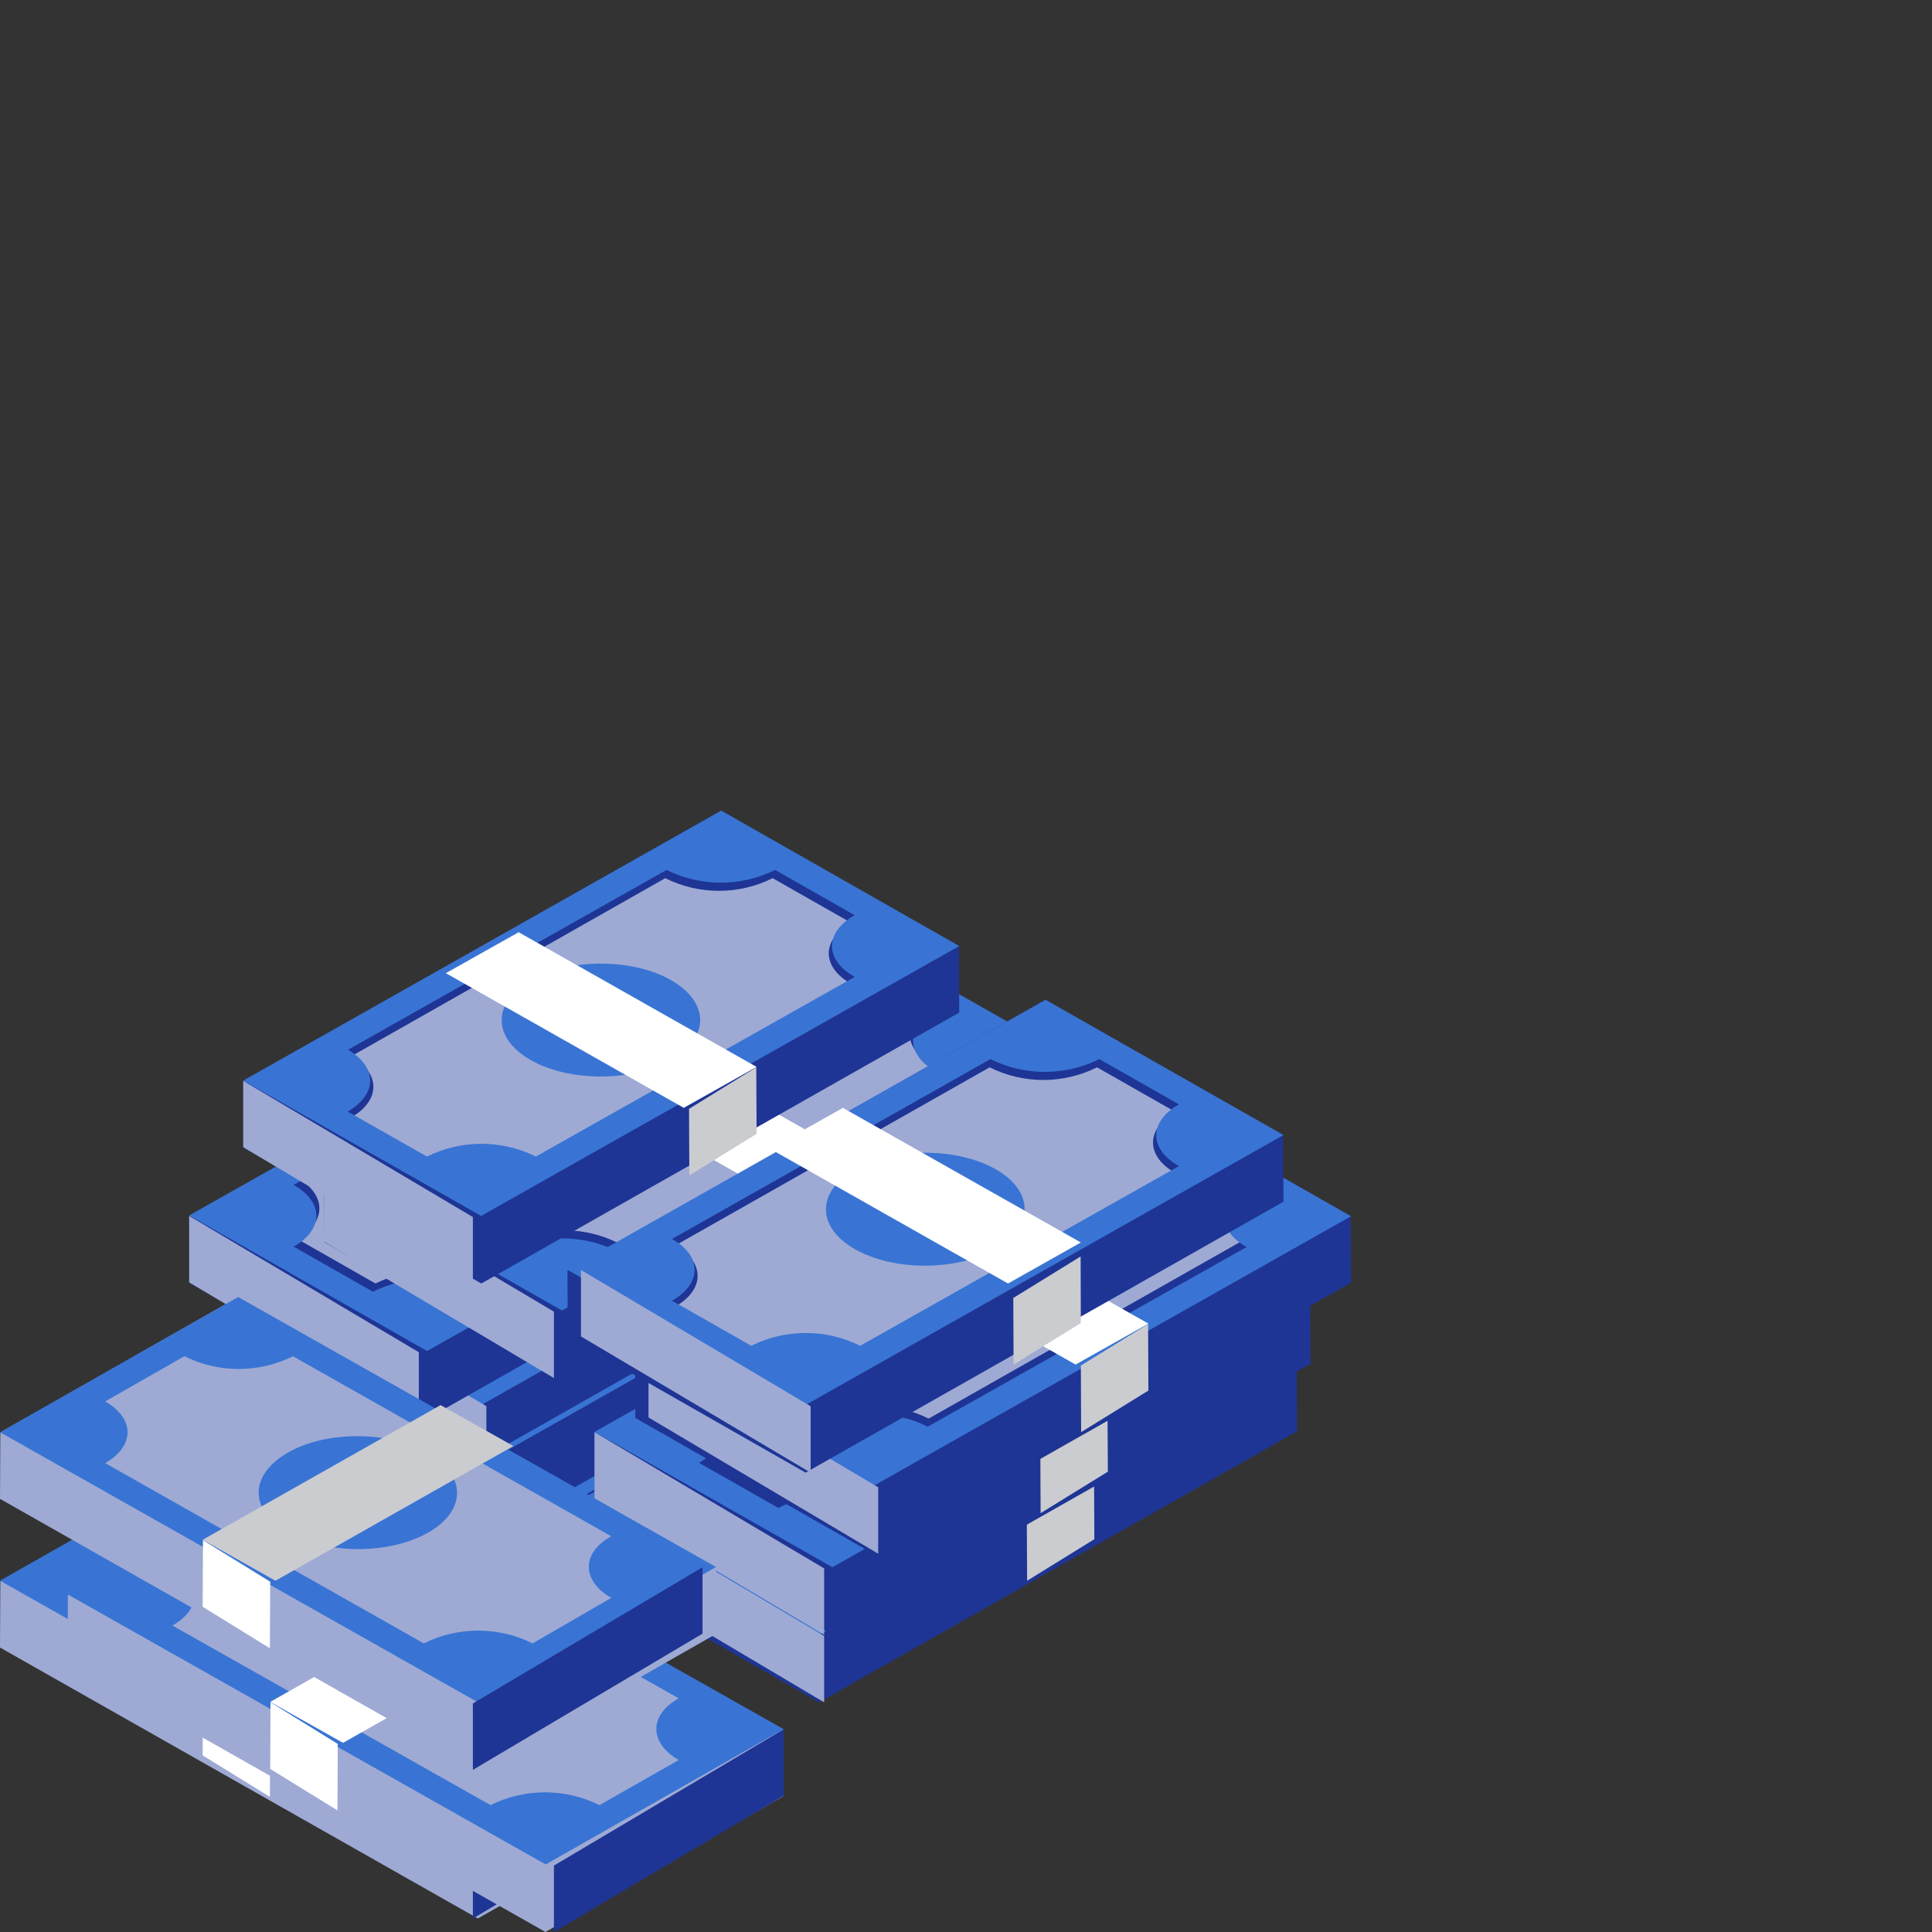 <?xml version="1.0" encoding="UTF-8"?>
<svg width="143px" height="143px" viewBox="0 0 143 143" version="1.1" xmlns="http://www.w3.org/2000/svg" xmlns:xlink="http://www.w3.org/1999/xlink">
    <rect x="0" y="0" width="143" height="143" fill="#333333" stroke="none"/>
    <!-- Generator: Sketch 54.1 (76490) - https://sketchapp.com -->
    <title>benefits_icon_1</title>
    <desc>Created with Sketch.</desc>
    <g id="benefits_icon_1" stroke="none" stroke-width="1" fill="none" fill-rule="evenodd">
        <g id="Asset-1" transform="translate(0, 60)" fill-rule="nonzero">
            <polygon id="Path" fill="#1E3595" points="53.367 25 18 45.06 18.025 49.958 35.627 60 71 39.946 70.975 35.048"></polygon>
            <path d="M49.821,36.305 C46.911,34.565 42.173,34.565 39.213,36.305 C36.253,38.044 36.272,40.922 39.213,42.681 C42.154,44.44 46.861,44.44 49.796,42.681 C52.731,40.922 52.731,38.083 49.821,36.305 Z" id="Path" fill="#3974D4"></path>
            <path d="M63,32.285 L57.188,29 C54.692,30.249 51.737,30.249 49.24,29 L26,42.176 C28.186,43.424 28.18,45.448 26,46.697 L31.793,50 C34.29,48.751 37.245,48.751 39.741,50 L63,36.824 C60.783,35.576 60.795,33.552 63,32.285 Z M49.672,42.455 C46.788,44.085 42.132,44.085 39.272,42.455 C36.413,40.824 36.425,38.176 39.278,36.527 C42.132,34.879 46.819,34.897 49.679,36.527 C52.538,38.158 52.55,40.824 49.672,42.455 Z" id="Shape" fill="#9EAAD4"></path>
            <path d="M18,44.988 L35.61,55 L71,35.012 L53.383,25 L18,44.988 Z M63.262,32.74 C61.027,34.002 61.015,36.047 63.262,37.309 L39.661,50.609 C37.13,49.347 34.134,49.347 31.604,50.609 L25.732,47.272 C27.966,46.01 27.973,43.965 25.732,42.704 L49.333,29.391 C51.864,30.653 54.859,30.653 57.39,29.391 L63.262,32.74 Z" id="Shape" fill="#3974D4"></path>
            <polygon id="Path" fill="#FFFFFF" points="33 36.03 50.61 46 56 42.97 38.39 33"></polygon>
            <polygon id="Path" fill="#CBCCD0" points="51 46.073 51.023 51 56 47.927 55.977 43"></polygon>
            <polygon id="Path" fill="#9EAAD4" points="18 49.918 35 60 35 55.088 18 45"></polygon>
            <polygon id="Path" fill="#1E3595" points="53.367 19 18 39.054 18.025 43.952 35.627 54 71 33.94 70.969 29.048"></polygon>
            <path d="M48.819,30.316 C45.903,28.561 41.154,28.561 38.212,30.316 C35.271,32.07 35.265,34.921 38.181,36.682 C41.097,38.443 45.846,38.436 48.788,36.682 C51.729,34.927 51.735,32.077 48.819,30.316 Z" id="Path" fill="#3974D4"></path>
            <path d="M63,26.304 L57.207,23 C54.71,24.249 51.755,24.249 49.259,23 L26,36.18 C28.186,37.428 28.18,39.447 26,40.696 L31.793,44 C34.291,42.758 37.243,42.758 39.741,44 L63,30.82 C60.783,29.572 60.795,27.559 63,26.304 Z M49.672,36.458 C46.788,38.089 42.132,38.089 39.272,36.458 C36.413,34.828 36.425,32.178 39.303,30.542 C42.181,28.905 46.844,28.911 49.703,30.542 C52.563,32.172 52.55,34.834 49.672,36.458 Z" id="Shape" fill="#9EAAD4"></path>
            <path d="M17,38.986 L34.617,49 L70,29.014 L52.39,19 L17,38.986 Z M62.268,26.736 C60.034,27.998 60.021,30.037 62.268,31.299 L38.661,44.608 C36.128,43.353 33.136,43.353 30.604,44.608 L24.732,41.27 C26.966,40.009 26.973,37.969 24.732,36.707 L48.339,23.392 C50.87,24.654 53.866,24.654 56.396,23.392 L62.268,26.736 Z" id="Shape" fill="#3974D4"></path>
            <polygon id="Path" fill="#FFFFFF" points="33 30.03 50.605 40 56 36.97 38.389 27"></polygon>
            <polygon id="Path" fill="#CBCCD0" points="51 40.079 51.023 45 56 41.927 55.977 37"></polygon>
            <polygon id="Path" fill="#9EAAD4" points="18 43.916 35 54 35 49.084 18 39"></polygon>
            <polygon id="Path" fill="#1E3595" points="53.367 13 18 33.056 18.025 37.953 35.627 48 71 27.944 70.975 23.047"></polygon>
            <path d="M49.819,25.317 C46.903,23.561 42.154,23.561 39.212,25.317 C36.271,27.073 36.265,29.925 39.181,31.681 C42.097,33.436 46.846,33.443 49.788,31.681 C52.729,29.918 52.735,27.073 49.819,25.317 Z" id="Path" fill="#3974D4"></path>
            <path d="M63,21.303 L57.207,18 C54.71,19.249 51.755,19.249 49.259,18 L26,31.176 C28.192,32.424 28.18,34.448 26,35.697 L31.793,39 C34.29,37.751 37.245,37.751 39.741,39 L63,25.824 C60.783,24.576 60.795,22.552 63,21.303 Z M49.672,31.455 C46.788,33.091 42.132,33.091 39.272,31.455 C36.413,29.818 36.425,27.176 39.303,25.545 C42.181,23.915 46.844,23.915 49.703,25.545 C52.563,27.176 52.55,29.824 49.672,31.455 Z" id="Shape" fill="#9EAAD4"></path>
            <path d="M18,33.988 L35.61,44 L71,24.012 L53.383,14 L18,33.988 Z M63.262,21.74 C61.027,23.002 61.015,25.047 63.262,26.309 L39.661,39.609 C37.13,38.347 34.134,38.347 31.604,39.609 L25.732,36.272 C27.966,35.01 27.979,32.965 25.732,31.704 L49.333,18.391 C51.864,19.653 54.859,19.653 57.39,18.391 L63.262,21.74 Z" id="Shape" fill="#3974D4"></path>
            <polygon id="Path" fill="#FFFFFF" points="34 25.035 51.605 35 57 31.965 39.389 22"></polygon>
            <polygon id="Path" fill="#CBCCD0" points="51 35.073 51.023 40 56 36.927 55.977 32"></polygon>
            <polygon id="Path" fill="#9EAAD4" points="19 38.916 36 49 36 44.084 19 34"></polygon>
            <polygon id="Path" fill="#1E3595" points="49.371 10 14 30.06 14.025 34.958 31.629 45 67 24.946 66.981 20.048"></polygon>
            <path d="M45.805,21.317 C42.891,19.561 38.146,19.561 35.207,21.317 C32.268,23.073 32.261,25.927 35.207,27.683 C38.152,29.439 42.866,29.439 45.805,27.683 C48.744,25.927 48.719,23.087 45.805,21.317 Z" id="Path" fill="#3974D4"></path>
            <path d="M59,17.301 L53.207,14 C50.708,15.248 47.751,15.248 45.252,14 L22,27.18 C24.192,28.428 24.18,30.451 22,31.699 L27.793,35 C30.29,33.752 33.245,33.752 35.741,35 L58.975,21.832 C56.783,20.584 56.795,18.561 59,17.301 Z M45.672,27.459 C42.788,29.088 38.132,29.088 35.272,27.459 C32.413,25.83 32.425,23.183 35.272,21.553 C38.119,19.924 42.813,19.924 45.672,21.553 C48.532,23.183 48.55,25.83 45.672,27.459 Z" id="Shape" fill="#9EAAD4"></path>
            <path d="M14,29.963 L31.612,40 L67,20.012 L49.388,10 L14,29.963 Z M59.268,17.716 C57.032,18.977 57.02,21.023 59.268,22.284 L35.663,35.609 C33.132,34.347 30.136,34.347 27.605,35.609 L21.732,32.272 C23.968,31.01 23.98,28.965 21.732,27.704 L45.305,14.391 C47.839,15.653 50.836,15.653 53.37,14.391 L59.268,17.716 Z" id="Shape" fill="#3974D4"></path>
            <polygon id="Path" fill="#FFFFFF" points="29 21.03 46.611 31 52 27.97 34.389 18"></polygon>
            <polygon id="Path" fill="#CBCCD0" points="47 31.073 47.023 36 52 32.927 51.977 28"></polygon>
            <polygon id="Path" fill="#9EAAD4" points="14 34.918 31 45 31 40.088 14 30"></polygon>
            <polygon id="Path" fill="#1E3595" points="59.373 7 24 27.056 24.025 31.953 41.627 42 77 21.944 76.975 17.047"></polygon>
            <path d="M55.816,18.317 C52.899,16.561 48.149,16.561 45.214,18.317 C42.278,20.073 42.259,22.925 45.176,24.681 C48.093,26.436 52.843,26.443 55.785,24.681 C58.727,22.918 58.739,20.086 55.816,18.317 Z" id="Path" fill="#3974D4"></path>
            <path d="M69,14.303 L63.206,11 C60.709,12.249 57.753,12.249 55.256,11 L32,24.176 C34.187,25.424 34.174,27.448 32,28.697 L37.788,32 C40.287,30.751 43.245,30.751 45.744,32 L69,18.824 C66.782,17.576 66.801,15.552 69,14.303 Z M55.67,24.43 C52.785,26.067 48.134,26.067 45.268,24.43 C42.402,22.794 42.421,20.152 45.305,18.521 C48.19,16.891 52.841,16.891 55.701,18.521 C58.561,20.152 58.549,22.824 55.67,24.43 Z" id="Shape" fill="#9EAAD4"></path>
            <path d="M24,26.988 L41.598,37 L77,17 L59.39,7 L24,26.988 Z M69.262,14.74 C67.034,16.002 67.015,18.047 69.262,19.309 L45.667,32.609 C43.134,31.347 40.137,31.347 37.604,32.609 L31.738,29.247 C33.966,27.986 33.979,25.941 31.738,24.679 L55.333,11.391 C57.864,12.653 60.859,12.653 63.39,11.391 L69.262,14.74 Z" id="Shape" fill="#3974D4"></path>
            <polygon id="Path" fill="#FFFFFF" points="39 18.03 56.61 28 62 24.963 44.39 15"></polygon>
            <polygon id="Path" fill="#CBCCD0" points="57 28.073 57.023 33 62 29.927 61.977 25"></polygon>
            <polygon id="Path" fill="#9EAAD4" points="24 31.916 41 42 41 37.084 24 27"></polygon>
            <polygon id="Path" fill="#1E3595" points="53.367 0 18 20.06 18.025 24.952 35.627 35 71 14.946 70.975 10.048"></polygon>
            <path d="M49.805,12.321 C46.891,10.56 42.146,10.56 39.207,12.321 C36.268,14.083 36.261,16.928 39.207,18.684 C42.152,20.439 46.866,20.439 49.805,18.684 C52.744,16.928 52.719,14.077 49.805,12.321 Z" id="Path" fill="#3974D4"></path>
            <path d="M63,8.304 L57.188,5 C54.692,6.249 51.737,6.249 49.24,5 L26,18.18 C28.186,19.428 28.18,21.453 26,22.702 L31.793,26 C34.29,24.754 37.244,24.754 39.741,26 L63,12.82 C60.783,11.566 60.795,9.553 63,8.304 Z M49.672,18.458 C46.788,20.089 42.132,20.089 39.272,18.458 C36.413,16.828 36.425,14.178 39.272,12.548 C42.119,10.917 46.813,10.911 49.672,12.548 C52.532,14.184 52.55,16.828 49.672,18.458 Z" id="Shape" fill="#9EAAD4"></path>
            <path d="M18,19.984 L35.61,30 L71,10.022 L53.383,0 L18,19.984 Z M63.262,7.739 C61.027,9 61.015,11.045 63.262,12.306 L39.661,25.604 C37.129,24.345 34.135,24.345 31.604,25.604 L25.732,22.273 C27.948,21.006 27.948,18.98 25.757,17.7 L49.333,4.39 C51.859,5.645 54.846,5.645 57.371,4.39 L63.262,7.739 Z" id="Shape" fill="#3974D4"></path>
            <polygon id="Path" fill="#FFFFFF" points="33 12.03 50.61 22 56 18.97 38.39 9"></polygon>
            <polygon id="Path" fill="#CBCCD0" points="51 22.073 51.023 27 56 23.927 55.977 19"></polygon>
            <polygon id="Path" fill="#9EAAD4" points="18 24.912 35 35 35 30.082 18 20"></polygon>
            <polygon id="Path" fill="#1E3595" points="78.373 31 43 51.056 43.025 55.953 60.627 66 96 45.944 95.975 41.047"></polygon>
            <path d="M74.816,43.317 C71.899,41.561 67.149,41.561 64.214,43.317 C61.278,45.073 61.259,47.925 64.176,49.681 C67.093,51.436 71.843,51.443 74.785,49.681 C77.727,47.918 77.739,45.073 74.816,43.317 Z" id="Path" fill="#3974D4"></path>
            <path d="M88,39.313 L82.206,36 C79.709,37.248 76.753,37.248 74.256,36 L51,49.18 C53.187,50.428 53.174,52.451 51,53.699 L56.788,57 C59.287,55.752 62.245,55.752 64.744,57 L87.975,43.832 C85.782,42.584 85.801,40.561 88,39.313 Z M74.67,49.459 C71.785,51.094 67.134,51.094 64.268,49.459 C61.402,47.823 61.421,45.219 64.305,43.553 C67.19,41.888 71.841,41.924 74.701,43.553 C77.561,45.183 77.549,47.83 74.67,49.459 Z" id="Shape" fill="#9EAAD4"></path>
            <path d="M43,50.986 L60.629,61 L96,41.008 L78.39,31 L43,50.986 Z M88.262,38.736 C86.034,39.998 86.015,42.043 88.262,43.305 L64.667,56.608 C62.134,55.346 59.137,55.346 56.604,56.608 L50.738,53.27 C52.966,52.009 52.979,49.963 50.738,48.701 L74.333,35.373 C76.864,36.635 79.859,36.635 82.39,35.373 L88.262,38.736 Z" id="Shape" fill="#3974D4"></path>
            <polygon id="Path" fill="#FFFFFF" points="59 42.03 76.61 52 82 48.97 64.39 39"></polygon>
            <polygon id="Path" fill="#CBCCD0" points="76 52.073 76.023 57 81 53.927 80.977 49"></polygon>
            <polygon id="Path" fill="#9EAAD4" points="44 55.916 61 66 61 61.084 44 51"></polygon>
            <polygon id="Path" fill="#1E3595" points="79.373 26 44 46.06 44.025 50.958 61.627 61 97 40.946 96.975 36.048"></polygon>
            <path d="M75.812,37.321 C72.891,35.56 68.145,35.56 65.212,37.321 C62.279,39.083 62.26,41.928 65.174,43.684 C68.088,45.439 72.834,45.439 75.774,43.684 C78.714,41.928 78.758,39.077 75.812,37.321 Z" id="Path" fill="#3974D4"></path>
            <path d="M89,33.304 L83.206,30 C80.709,31.249 77.753,31.249 75.256,30 L52,43.173 C54.187,44.422 54.174,46.447 52,47.696 L57.788,51 C60.287,49.751 63.245,49.751 65.744,51 L88.975,37.827 C86.782,36.578 86.801,34.553 89,33.304 Z M75.67,43.458 C72.785,45.089 68.134,45.089 65.268,43.458 C62.402,41.828 62.421,39.178 65.305,37.548 C68.19,35.917 72.841,35.911 75.707,37.548 C78.573,39.184 78.549,41.828 75.67,43.458 Z" id="Shape" fill="#9EAAD4"></path>
            <path d="M44,45.988 L61.61,56 L97,36.012 L79.39,26 L44,45.988 Z M89.262,33.74 C87.034,35.002 87.015,37.047 89.262,38.309 L65.667,51.609 C63.134,50.347 60.137,50.347 57.604,51.609 L51.738,48.272 C53.966,47.01 53.979,44.965 51.738,43.704 L75.308,30.391 C77.839,31.653 80.834,31.653 83.365,30.391 L89.262,33.74 Z" id="Shape" fill="#3974D4"></path>
            <polygon id="Path" fill="#FFFFFF" points="59 37.037 76.61 47 82 43.97 64.39 34"></polygon>
            <polygon id="Path" fill="#CBCCD0" points="77 47.073 77.023 52 82 48.927 81.971 44"></polygon>
            <polygon id="Path" fill="#9EAAD4" points="44 50.918 61 61 61 56.088 44 46"></polygon>
            <polygon id="Path" fill="#1E3595" points="82.373 20 47 40.054 47.025 44.952 64.633 55 100 34.94 99.975 30.048"></polygon>
            <path d="M78.824,31.316 C75.907,29.561 71.157,29.561 68.215,31.316 C65.273,33.07 65.261,35.921 68.184,37.682 C71.107,39.443 75.851,39.436 78.786,37.682 C81.722,35.927 81.741,33.077 78.824,31.316 Z" id="Path" fill="#3974D4"></path>
            <path d="M92,27.304 L86.211,24 C83.714,25.249 80.759,25.249 78.262,24 L55.025,37.18 C57.203,38.447 57.203,40.447 55,41.696 L60.789,45 C63.284,43.751 66.237,43.751 68.732,45 L91.969,31.827 C89.784,30.566 89.797,28.553 92,27.304 Z M78.675,37.458 C75.799,39.089 71.145,39.089 68.288,37.458 C65.43,35.828 65.443,33.178 68.319,31.542 C71.195,29.905 75.855,29.911 78.712,31.542 C81.57,33.172 81.557,35.822 78.675,37.458 Z" id="Shape" fill="#9EAAD4"></path>
            <path d="M47,39.978 L64.617,50 L100,30.022 L82.39,20 L47,39.978 Z M92.268,27.733 C90.034,28.994 90.021,31.033 92.268,32.3 L68.667,45.598 C66.136,44.336 63.141,44.336 60.61,45.598 L54.738,42.261 C56.973,41 56.973,38.98 54.763,37.7 L78.333,24.39 C80.866,25.651 83.863,25.651 86.396,24.39 L92.268,27.733 Z" id="Shape" fill="#3974D4"></path>
            <polygon id="Path" fill="#FFFFFF" points="62 31.03 79.61 41 85 37.97 67.39 28"></polygon>
            <polygon id="Path" fill="#CBCCD0" points="80 41.075 80.023 46 85 42.925 84.977 38"></polygon>
            <polygon id="Path" fill="#9EAAD4" points="48 44.916 65 55 65 50.084 48 40"></polygon>
            <polygon id="Path" fill="#1E3595" points="77.373 14 42 34.056 42.025 38.953 59.627 49 95 28.944 94.975 24.047"></polygon>
            <path d="M73.816,26.317 C70.899,24.561 66.149,24.561 63.214,26.317 C60.278,28.073 60.259,30.925 63.176,32.681 C66.093,34.436 70.843,34.443 73.785,32.681 C76.727,30.918 76.739,28.073 73.816,26.317 Z" id="Path" fill="#3974D4"></path>
            <path d="M87,22.303 L81.2,19 C78.703,20.249 75.747,20.249 73.25,19 L50,32.176 C52.187,33.424 52.174,35.448 50,36.697 L55.788,40 C58.287,38.751 61.245,38.751 63.744,40 L87,26.824 C84.782,25.576 84.801,23.552 87,22.303 Z M73.67,32.455 C70.785,34.091 66.128,34.091 63.268,32.455 C60.408,30.818 60.421,28.176 63.305,26.545 C66.19,24.915 70.841,24.915 73.701,26.545 C76.561,28.176 76.549,30.824 73.67,32.455 Z" id="Shape" fill="#9EAAD4"></path>
            <path d="M42,33.988 L59.61,44 L95,24.012 L77.39,14 L42,33.988 Z M87.262,21.74 C85.034,23.002 85.015,25.047 87.262,26.309 L63.667,39.609 C61.134,38.347 58.137,38.347 55.604,39.609 L49.738,36.272 C51.966,35.01 51.979,32.965 49.738,31.704 L73.308,18.391 C75.839,19.653 78.834,19.653 81.365,18.391 L87.262,21.74 Z" id="Shape" fill="#3974D4"></path>
            <polygon id="Path" fill="#FFFFFF" points="57 25.03 74.61 35 80 31.963 62.39 22"></polygon>
            <polygon id="Path" fill="#CBCCD0" points="75 36.073 75.023 41 80 37.927 79.983 33"></polygon>
            <polygon id="Path" fill="#9EAAD4" points="43 38.916 60 49 60 44.084 43 34"></polygon>
            <polygon id="Path" fill="#9EAAD4" points="0.025 57.047 0 61.944 35.373 82 52.975 71.953 53 67.056 17.627 47"></polygon>
            <path d="M31.782,59.317 C28.848,57.561 24.099,57.561 21.177,59.317 C18.255,61.073 18.281,63.927 21.215,65.683 C24.15,67.439 28.898,67.439 31.82,65.683 C34.742,63.927 34.723,61.073 31.782,59.317 Z" id="Path" fill="#3974D4"></path>
            <path d="M45,65.176 L21.744,52 C19.245,53.249 16.287,53.249 13.788,52 L8,55.303 C10.199,56.552 10.211,58.576 8,59.824 L31.256,73 C33.753,71.751 36.709,71.751 39.206,73 L45,69.697 C42.826,68.448 42.813,66.424 45,65.176 Z M31.726,65.455 C28.866,67.085 24.208,67.085 21.33,65.455 C18.451,63.824 18.433,61.176 21.293,59.545 C24.153,57.915 28.816,57.915 31.695,59.545 C34.573,61.176 34.592,63.824 31.726,65.455 L31.726,65.455 Z" id="Shape" fill="#9EAAD4"></path>
            <path d="M0,56.996 L35.373,77 L53,67.004 L17.627,47 L0,56.996 Z M21.657,51.37 L45.241,64.718 C43.026,65.981 43.038,68.028 45.241,69.29 L39.421,72.63 C36.892,71.367 33.898,71.367 31.368,72.63 L7.784,59.306 C9.999,58.044 9.987,55.997 7.784,54.734 L13.647,51.394 C16.172,52.649 19.157,52.649 21.682,51.394 L21.657,51.37 Z" id="Shape" fill="#3974D4"></path>
            <polygon id="Path" fill="#FFFFFF" points="15 64.968 20.39 68 38 58.032 32.61 55"></polygon>
            <polygon id="Path" fill="#FFFFFF" points="15 69.927 19.977 73 20 68.073 15.023 65"></polygon>
            <polygon id="Path" fill="#1E3595" points="35 82 52 71.916 52 67 35 77.084"></polygon>
            <polygon id="Path" fill="#9EAAD4" points="5.025 58.042 5 62.94 40.373 83 57.975 72.952 58 68.054 22.627 48"></polygon>
            <path d="M36.782,59.317 C33.848,57.561 29.099,57.561 26.177,59.317 C23.255,61.073 23.281,63.925 26.215,65.681 C29.15,67.436 33.898,67.443 36.82,65.681 C39.742,63.918 39.723,61.079 36.782,59.317 Z" id="Path" fill="#3974D4"></path>
            <path d="M49.975,65.18 L26.735,52 C24.239,53.249 21.286,53.249 18.79,52 L13,55.304 C15.204,56.553 15.21,58.572 13,59.82 L36.265,73 C38.763,71.751 41.718,71.751 44.216,73 L50,69.696 C47.802,68.447 47.79,66.422 49.975,65.18 Z M36.716,65.452 C33.852,67.089 29.204,67.089 26.321,65.452 C23.438,63.816 23.426,61.172 26.284,59.542 C29.142,57.911 33.802,57.911 36.679,59.542 C39.556,61.172 39.605,63.822 36.716,65.452 L36.716,65.452 Z" id="Shape" fill="#9EAAD4"></path>
            <path d="M5,58.008 L40.39,78 L58,67.986 L22.61,48 L5,58.008 Z M26.667,52.392 L50.237,65.707 C48.021,66.932 48.034,69.009 50.237,70.27 L44.371,73.608 C41.838,72.346 38.841,72.346 36.308,73.608 L12.763,60.317 C14.979,59.056 14.973,57.016 12.763,55.754 L18.635,52.416 C21.163,53.662 24.147,53.653 26.667,52.392 L26.667,52.392 Z" id="Shape" fill="#3974D4"></path>
            <polygon id="Path" fill="#FFFFFF" points="20 65.97 25.39 69 43 59.03 37.61 56"></polygon>
            <polygon id="Path" fill="#FFFFFF" points="20 70.927 24.977 74 25 69.079 20.023 66"></polygon>
            <polygon id="Path" fill="#1E3595" points="41 83 58 72.916 58 68 41 78.084"></polygon>
            <polygon id="Path" fill="#9EAAD4" points="0.025 46.042 0 50.94 35.373 71 52.975 60.952 53 56.054 17.627 36"></polygon>
            <path d="M31.782,47.317 C28.848,45.561 24.099,45.561 21.177,47.317 C18.255,49.073 18.281,51.925 21.215,53.681 C24.15,55.436 28.898,55.443 31.82,53.681 C34.742,51.918 34.723,49.079 31.782,47.317 Z" id="Path" fill="#3974D4"></path>
            <path d="M44.951,53.163 L21.725,40 C19.23,41.25 16.275,41.25 13.78,40 L8,43.304 C10.196,44.515 10.208,46.566 8,47.813 L31.25,61 C33.75,59.745 36.713,59.745 39.214,61 L45,57.702 C42.779,56.425 42.767,54.403 44.951,53.163 Z M31.694,53.435 C28.838,55.069 24.187,55.069 21.312,53.435 C18.437,51.801 18.419,49.199 21.275,47.535 C24.131,45.87 28.789,45.907 31.663,47.535 C34.538,49.163 34.556,51.807 31.694,53.435 Z" id="Shape" fill="#9EAAD4"></path>
            <path d="M0,46.008 L35.373,66 L53,55.986 L17.627,36 L0,46.008 Z M21.682,40.385 L45.241,53.707 C43.026,54.932 43.038,57.009 45.241,58.27 L39.421,61.639 C36.892,60.377 33.898,60.377 31.368,61.639 L7.784,48.293 C9.999,47.031 9.987,44.985 7.784,43.73 L13.647,40.385 C16.172,41.642 19.158,41.642 21.682,40.385 L21.682,40.385 Z" id="Shape" fill="#3974D4"></path>
            <polygon id="Path" fill="#CBCCD0" points="15 53.97 20.39 57 38 47.03 32.61 44"></polygon>
            <polygon id="Path" fill="#FFFFFF" points="15 58.927 19.977 62 20 57.073 15.023 54"></polygon>
            <polygon id="Path" fill="#1E3595" points="35 71 52 60.916 52 56 35 66.084"></polygon>
        </g>
    </g>
</svg>